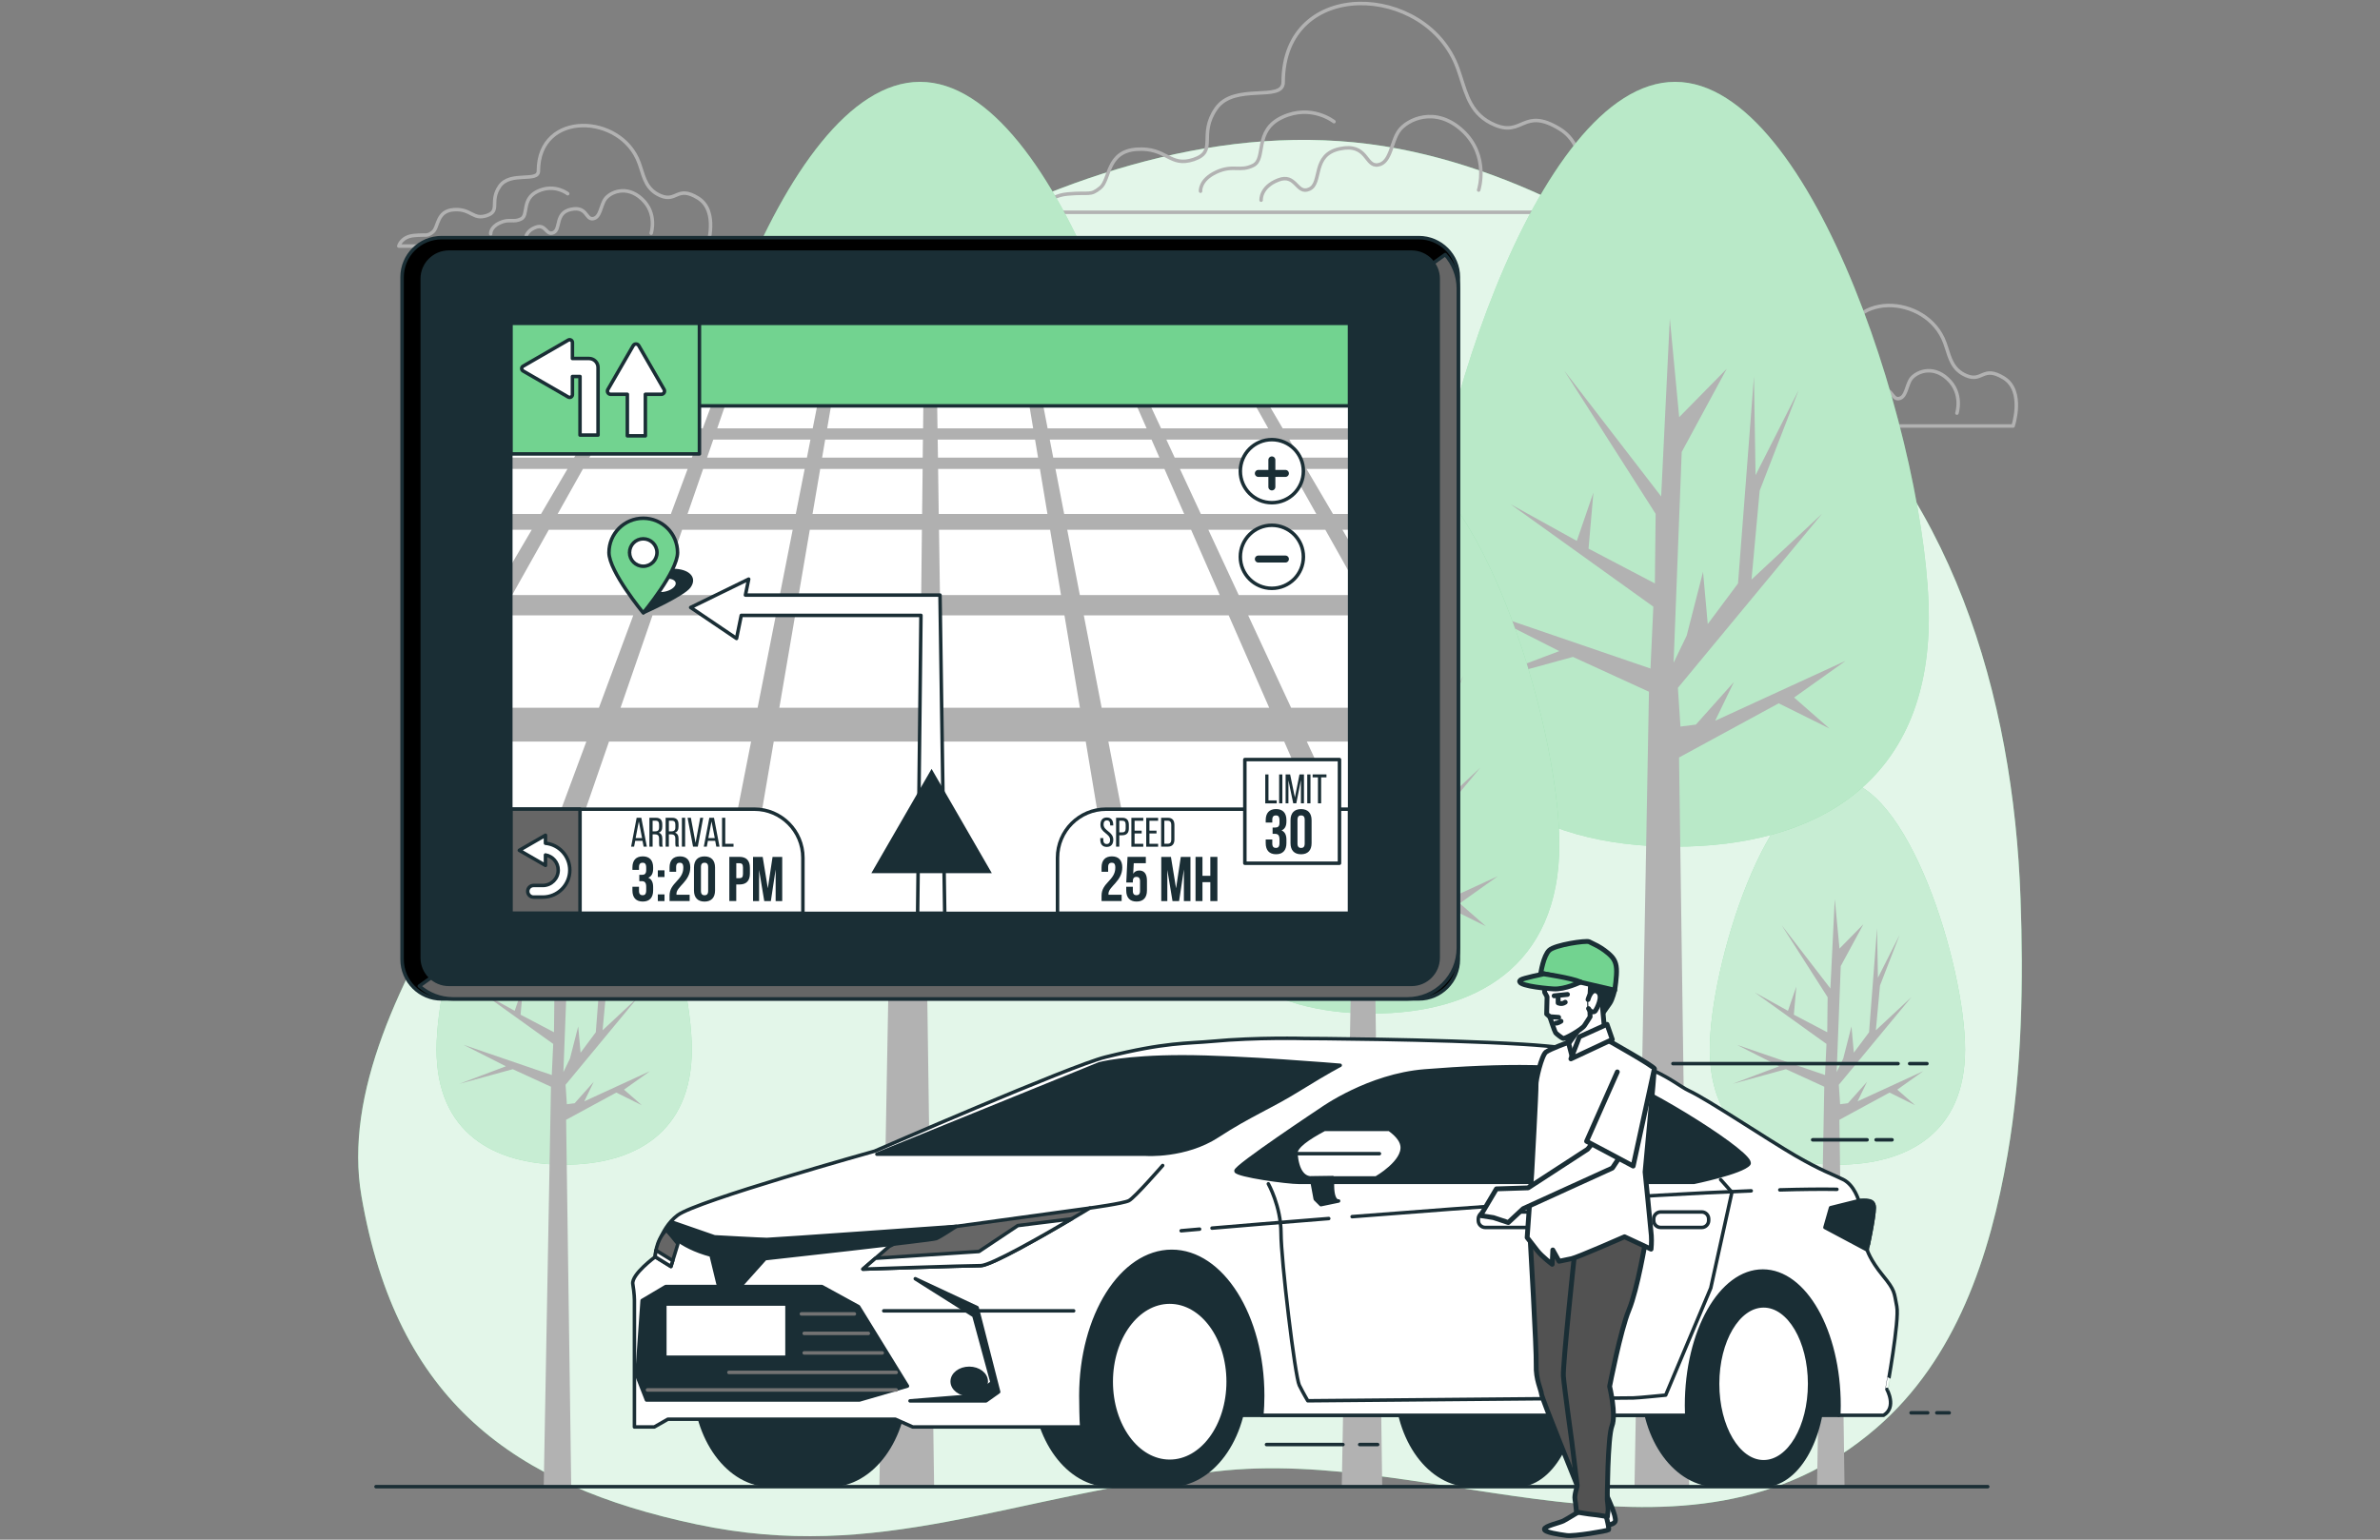 <?xml version="1.0" encoding="utf-8"?>
<!-- Generator: Adobe Illustrator 21.1.0, SVG Export Plug-In . SVG Version: 6.00 Build 0)  -->
<svg version="1.1" id="Layer_7" xmlns="http://www.w3.org/2000/svg" xmlns:xlink="http://www.w3.org/1999/xlink" x="0px" y="0px"
	 viewBox="0 0 680 440" style="enable-background:new 0 0 680 440;" xml:space="preserve">
<rect x="0" y="0" width="680" height="440" fill="#808080" stroke="none"/>
<style type="text/css">
	.st0{fill:#72D390;}
	.st1{opacity:0.8;fill:#FFFFFF;}
	.st2{fill:none;stroke:#B2B2B2;stroke-width:0.999;stroke-linecap:round;stroke-linejoin:round;stroke-miterlimit:10;}
	.st3{opacity:0.6;fill:#FFFFFF;}
	.st4{fill:#B2B2B2;}
	.st5{opacity:0.5;fill:#FFFFFF;}
	.st6{fill:#1A2E35;stroke:#1A2E35;stroke-width:0.999;stroke-linecap:round;stroke-linejoin:round;stroke-miterlimit:10;}
	.st7{fill:#FFFFFF;stroke:#1A2E35;stroke-width:0.999;stroke-linecap:round;stroke-linejoin:round;stroke-miterlimit:10;}
	.st8{fill:none;stroke:#1A2E35;stroke-width:0.999;stroke-linecap:round;stroke-linejoin:round;stroke-miterlimit:10;}
	.st9{fill:#666666;stroke:#1A2E35;stroke-width:0.999;stroke-linecap:round;stroke-linejoin:round;stroke-miterlimit:10;}
	.st10{fill:#FFFFFF;}
	.st11{fill:none;stroke:#737373;stroke-width:0.999;stroke-linecap:round;stroke-linejoin:round;stroke-miterlimit:10;}
	.st12{stroke:#1A2E35;stroke-width:0.999;stroke-linecap:round;stroke-linejoin:round;stroke-miterlimit:10;}
	.st13{fill:#1A2E35;stroke:#1A2E35;stroke-width:0.999;stroke-miterlimit:10;}
	.st14{fill:#B0B0B0;}
	.st15{fill:#72D390;stroke:#1A2E35;stroke-width:0.999;stroke-linecap:round;stroke-linejoin:round;stroke-miterlimit:10;}
	.st16{fill:#1A2E35;}
	.st17{fill:none;stroke:#1A2E35;stroke-width:1.998;stroke-linecap:round;stroke-linejoin:round;stroke-miterlimit:10;}
	.st18{fill:#FFFFFF;stroke:#1A2E35;stroke-width:1.383;stroke-linecap:round;stroke-linejoin:round;stroke-miterlimit:10;}
	.st19{fill:#525252;stroke:#1A2E35;stroke-width:1.383;stroke-linecap:round;stroke-linejoin:round;stroke-miterlimit:10;}
	.st20{fill:#1A2E35;stroke:#1A2E35;stroke-width:1.383;stroke-linecap:round;stroke-linejoin:round;stroke-miterlimit:10;}
	.st21{fill:none;stroke:#1A2E35;stroke-width:1.383;stroke-linecap:round;stroke-linejoin:round;stroke-miterlimit:10;}
	.st22{fill:#72D390;stroke:#1A2E35;stroke-width:1.383;stroke-linecap:round;stroke-linejoin:round;stroke-miterlimit:10;}
</style>
<g>
	<g>
		<path class="st0" d="M573.58,330c4.23-24.49,4.54-50.05,3.72-73.15c-2.06-57.82-19.56-118.33-66.4-155.77
			c-0.09-0.07-0.18-0.14-0.26-0.21c-32.22-25.64-69.31-50.35-110.95-58.34c-45.55-8.74-91.83,6.09-131.81,27.41
			c-35.42,18.89-63.7,49.1-78.89,86.39c-22.18,54.45-95.79,127.05-85.71,185.53c10.08,58.48,43.36,82.68,95.79,93.77
			c52.43,11.09,88.73-8.07,148.22-15.12c62.62-7.43,134.52,34.5,188.82-12.42C558.98,388.33,568.59,358.9,573.58,330z"/>
		<path class="st1" d="M573.58,330c4.23-24.49,4.54-50.05,3.72-73.15c-2.06-57.82-19.56-118.33-66.4-155.77
			c-0.09-0.07-0.18-0.14-0.26-0.21c-32.22-25.64-69.31-50.35-110.95-58.34c-45.55-8.74-91.83,6.09-131.81,27.41
			c-35.42,18.89-63.7,49.1-78.89,86.39c-22.18,54.45-95.79,127.05-85.71,185.53c10.08,58.48,43.36,82.68,95.79,93.77
			c52.43,11.09,88.73-8.07,148.22-15.12c62.62-7.43,134.52,34.5,188.82-12.42C558.98,388.33,568.59,358.9,573.58,330z"/>
	</g>
	<g>
		<path class="st2" d="M417.19,21.55c-0.21-0.66-0.44-1.32-0.68-1.99c-8.83-24.55-49.89-26.24-49.89,3.93c0,5.81-13.94,0-19.17,7.55
			c-5.23,7.55,0.58,12.2-6.39,14.53c-6.97,2.32-7.55-3.49-16.27-2.91c-8.72,0.58-7.55,8.72-10.46,11.04
			c-2.91,2.32-2.91,1.16-9.3,1.74c-6.39,0.58-7.55,5.23-7.55,5.23h152.81c0,0,5.81-17.43-4.65-23.82
			c-10.46-6.39-10.46,2.32-18.59-1.16C420.33,32.81,419.07,27.35,417.19,21.55z"/>
		<path class="st2" d="M422.47,54.32c0,0,3.17-9.78-4.6-16.98c-7.77-7.19-15.83-3.17-18.13,0c-2.3,3.17-2.3,9.21-6.04,9.78
			c-3.74,0.58-2.88-6.33-10.94-4.6c-8.06,1.73-4.89,9.78-8.63,11.51c-3.74,1.73-3.74-4.6-8.92-2.59c-5.18,2.01-4.89,5.76-4.89,5.76"
			/>
		<path class="st2" d="M381.14,34.77c0,0-6.41-5.13-14.74-1.28c-8.33,3.84-4.49,11.85-8.33,13.78c-3.84,1.92-5.77-0.32-10.57,1.92
			c-4.81,2.24-4.49,5.45-4.49,5.45"/>
	</g>
	<g>
		<path class="st2" d="M183,47.74c-0.12-0.38-0.25-0.76-0.39-1.15c-5.09-14.16-28.78-15.14-28.78,2.27c0,3.35-8.04,0-11.06,4.36
			c-3.02,4.36,0.34,7.04-3.69,8.38c-4.02,1.34-4.36-2.01-9.39-1.68c-5.03,0.34-4.36,5.03-6.03,6.37c-1.68,1.34-1.68,0.67-5.36,1.01
			c-3.69,0.34-4.36,3.02-4.36,3.02h88.16c0,0,3.35-10.06-2.68-13.74c-6.03-3.69-6.03,1.34-10.73-0.67
			C184.81,54.23,184.08,51.08,183,47.74z"/>
		<path class="st2" d="M186.05,66.64c0,0,1.83-5.64-2.66-9.79c-4.48-4.15-9.13-1.83-10.46,0c-1.33,1.83-1.33,5.31-3.49,5.64
			c-2.16,0.33-1.66-3.65-6.31-2.66c-4.65,1-2.82,5.64-4.98,6.64c-2.16,1-2.16-2.66-5.15-1.49c-2.99,1.16-2.82,3.32-2.82,3.32"/>
		<path class="st2" d="M162.2,55.36c0,0-3.7-2.96-8.5-0.74c-4.81,2.22-2.59,6.84-4.81,7.95c-2.22,1.11-3.33-0.18-6.1,1.11
			c-2.77,1.29-2.59,3.14-2.59,3.14"/>
	</g>
	<g>
		<path class="st2" d="M556.07,99.16c-0.12-0.38-0.25-0.76-0.39-1.15c-5.09-14.16-28.78-15.14-28.78,2.27c0,3.35-8.04,0-11.06,4.36
			c-3.02,4.36,0.34,7.04-3.69,8.38c-4.02,1.34-4.36-2.01-9.39-1.68s-4.36,5.03-6.03,6.37c-1.68,1.34-1.68,0.67-5.36,1.01
			c-3.69,0.34-4.36,3.02-4.36,3.02h88.16c0,0,3.35-10.06-2.68-13.74c-6.03-3.69-6.03,1.34-10.73-0.67
			C557.88,105.65,557.16,102.5,556.07,99.16z"/>
		<path class="st2" d="M559.12,118.06c0,0,1.83-5.64-2.66-9.79c-4.48-4.15-9.13-1.83-10.46,0c-1.33,1.83-1.33,5.31-3.49,5.64
			c-2.16,0.33-1.66-3.65-6.31-2.66c-4.65,1-2.82,5.64-4.98,6.64c-2.16,1-2.16-2.66-5.15-1.49c-2.99,1.16-2.82,3.32-2.82,3.32"/>
		<path class="st2" d="M535.28,106.78c0,0-3.7-2.96-8.5-0.74c-4.81,2.22-2.59,6.84-4.81,7.95c-2.22,1.11-3.33-0.18-6.1,1.11
			c-2.77,1.29-2.59,3.14-2.59,3.14"/>
	</g>
	<g>
		<g>
			<path class="st0" d="M197.66,299.92c0,23.76-16.33,32.92-36.47,32.92c-20.14,0-36.47-9.16-36.47-32.92
				c0-23.76,16.33-77.05,36.47-77.05C181.33,222.87,197.66,276.16,197.66,299.92z"/>
			<path class="st3" d="M197.66,299.92c0,23.76-16.33,32.92-36.47,32.92c-20.14,0-36.47-9.16-36.47-32.92
				c0-23.76,16.33-77.05,36.47-77.05C181.33,222.87,197.66,276.16,197.66,299.92z"/>
		</g>
		<polygon class="st4" points="146.5,305.55 157.42,310.56 155.35,424.85 163.21,424.85 161.75,320.01 176.08,312.23 183.37,315.84 
			178.29,311.39 185.71,306.11 166.95,314.73 169.63,309.17 164.18,315.28 161.96,315.56 161.59,310 182.3,284.98 172.17,294.43 
			173.35,281.64 178.95,267.19 172.75,279.42 172.52,265.24 170.23,294.99 165.88,300.83 165.2,293.32 162.85,302.5 160.97,306.39 
			162.13,276.08 168.61,264.13 161.77,271.08 160.43,256.9 159.18,282.48 145.26,264.41 158.39,284.98 158.28,294.99 148.74,289.98 
			149.44,281.92 147.06,288.87 137.52,283.59 158.06,298.33 157.65,307.22 132.48,298.6 144.54,304.72 131.28,309.72 		"/>
	</g>
	<g>
		<g>
			<path class="st0" d="M561.45,299.92c0,23.76-16.33,32.92-36.47,32.92c-20.14,0-36.47-9.16-36.47-32.92
				c0-23.76,16.33-77.05,36.47-77.05C545.12,222.87,561.45,276.16,561.45,299.92z"/>
			<path class="st3" d="M561.45,299.92c0,23.76-16.33,32.92-36.47,32.92c-20.14,0-36.47-9.16-36.47-32.92
				c0-23.76,16.33-77.05,36.47-77.05C545.12,222.87,561.45,276.16,561.45,299.92z"/>
		</g>
		<polygon class="st4" points="510.29,305.55 521.22,310.56 519.14,424.85 527.01,424.85 525.54,320.01 539.87,312.23 
			547.16,315.84 542.08,311.39 549.5,306.11 530.74,314.73 533.43,309.17 527.97,315.28 525.75,315.56 525.38,310 546.09,284.98 
			535.96,294.43 537.14,281.64 542.74,267.19 536.55,279.42 536.31,265.24 534.02,294.99 529.67,300.83 528.99,293.32 526.64,302.5 
			524.76,306.39 525.93,276.08 532.4,264.13 525.57,271.08 524.22,256.9 522.97,282.48 509.05,264.41 522.18,284.98 522.07,294.99 
			512.53,289.98 513.24,281.92 510.85,288.87 501.31,283.59 521.85,298.33 521.44,307.22 496.28,298.6 508.33,304.72 495.07,309.72 
					"/>
	</g>
	<g>
		<g>
			<path class="st0" d="M551.09,176.54c0,47.22-32.45,65.42-72.49,65.42s-72.49-18.2-72.49-65.42c0-47.22,32.45-153.15,72.49-153.15
				S551.09,129.32,551.09,176.54z"/>
			<path class="st5" d="M551.09,176.54c0,47.22-32.45,65.42-72.49,65.42s-72.49-18.2-72.49-65.42c0-47.22,32.45-153.15,72.49-153.15
				S551.09,129.32,551.09,176.54z"/>
		</g>
		<polygon class="st4" points="449.41,187.73 471.13,197.68 467,424.85 482.63,424.85 479.73,216.47 508.2,200.99 522.69,208.18 
			512.6,199.34 527.34,188.84 490.05,205.97 495.39,194.92 484.54,207.07 480.13,207.63 479.4,196.57 520.57,146.84 500.43,165.63 
			502.77,140.21 513.9,111.48 501.59,135.79 501.13,107.61 496.58,166.73 487.93,178.34 486.58,163.42 481.91,181.65 478.17,189.39 
			480.49,129.16 493.35,105.4 479.77,119.21 477.09,91.03 474.62,141.87 446.95,105.95 473.04,146.84 472.82,166.73 453.87,156.79 
			455.26,140.76 450.52,154.58 431.56,144.08 472.38,173.37 471.57,191.05 421.55,173.92 445.51,186.07 419.16,196.02 		"/>
	</g>
	<g>
		<g>
			<path class="st0" d="M445.53,241.3c0,34.9-23.99,48.36-53.58,48.36c-29.59,0-53.58-13.46-53.58-48.36s23.99-113.21,53.58-113.21
				C421.54,128.09,445.53,206.39,445.53,241.3z"/>
			<path class="st5" d="M445.53,241.3c0,34.9-23.99,48.36-53.58,48.36c-29.59,0-53.58-13.46-53.58-48.36s23.99-113.21,53.58-113.21
				C421.54,128.09,445.53,206.39,445.53,241.3z"/>
		</g>
		<polygon class="st4" points="370.36,249.57 386.42,256.92 383.36,424.85 394.92,424.85 392.77,270.81 413.82,259.38 
			424.53,264.69 417.07,258.15 427.97,250.39 400.4,263.05 404.35,254.88 396.33,263.87 393.07,264.28 392.53,256.11 422.96,219.35 
			408.08,233.23 409.81,214.44 418.03,193.2 408.94,211.18 408.59,190.35 405.23,234.05 398.84,242.63 397.84,231.6 394.39,245.08 
			391.62,250.8 393.34,206.28 402.85,188.71 392.8,198.92 390.83,178.09 389,215.67 368.54,189.12 387.83,219.35 387.67,234.05 
			373.66,226.7 374.69,214.85 371.18,225.06 357.17,217.3 387.34,238.95 386.74,252.02 349.77,239.36 367.48,248.35 348,255.7 		"/>
	</g>
	<g>
		<g>
			<path class="st0" d="M335.35,176.54c0,47.22-32.45,65.42-72.49,65.42s-72.49-18.2-72.49-65.42c0-47.22,32.45-153.15,72.49-153.15
				S335.35,129.32,335.35,176.54z"/>
			<path class="st5" d="M335.35,176.54c0,47.22-32.45,65.42-72.49,65.42s-72.49-18.2-72.49-65.42c0-47.22,32.45-153.15,72.49-153.15
				S335.35,129.32,335.35,176.54z"/>
		</g>
		<polygon class="st4" points="233.66,187.73 255.38,197.68 251.25,424.85 266.89,424.85 263.98,216.47 292.46,200.99 
			306.94,208.18 296.85,199.34 311.6,188.84 274.3,205.97 279.65,194.92 268.8,207.07 264.39,207.63 263.65,196.57 304.82,146.84 
			284.69,165.63 287.03,140.21 298.15,111.48 285.85,135.79 285.38,107.61 280.84,166.73 272.19,178.34 270.84,163.42 
			266.17,181.65 262.43,189.39 264.74,129.16 277.61,105.4 264.02,119.21 261.35,91.03 258.87,141.87 231.2,105.95 257.3,146.84 
			257.08,166.73 238.12,156.79 239.52,140.76 234.77,154.58 215.81,144.08 256.63,173.37 255.82,191.05 205.81,173.92 
			229.77,186.07 203.41,196.02 		"/>
	</g>
	<g>
		<g>
			<path class="st6" d="M360.53,404.47h-60.79c0,0,1.73-29.04,12.55-41.59c10.82-12.55,27.26-13.85,40.68-6.49
				c13.42,7.36,14.28,40.25,14.28,40.25h103.86c0,0,9.52-37.22,31.16-39.81c21.64-2.6,26.83,35.05,26.83,35.05l-3.73,12.59H360.53z"
				/>
			<g>
				<path class="st6" d="M507.63,395.41c0-6.82-1.73-13.08-4.62-18.03v-11h-12.35c-11.78,0-21.33,13-21.33,29.04
					s9.55,29.04,21.33,29.04h12.35v-11C505.9,408.49,507.63,402.23,507.63,395.41z"/>
				<g>
					<ellipse class="st6" cx="503.89" cy="395.46" rx="17.11" ry="28.99"/>
					<ellipse class="st7" cx="503.89" cy="395.46" rx="13.15" ry="22.28"/>
				</g>
			</g>
			<g>
				<path class="st6" d="M338.91,394.86c0-6.95-1.76-13.33-4.71-18.38v-11.21h-17.03c-12.01,0-21.74,13.25-21.74,29.59
					c0,16.34,9.73,29.59,21.74,29.59h17.03v-11.21C337.15,408.19,338.91,401.81,338.91,394.86z"/>
				<g>
					<ellipse class="st6" cx="334.2" cy="394.86" rx="21.74" ry="29.59"/>
					<ellipse class="st7" cx="334.2" cy="394.86" rx="16.71" ry="22.75"/>
				</g>
			</g>
			<path class="st6" d="M433.54,366.48c-0.3,0-0.59,0.01-0.88,0.04v-0.14H420.3c-11.78,0-21.33,13-21.33,29.04
				c0,16.04,9.55,29.04,21.33,29.04h12.35v-0.04c0.29,0.03,0.59,0.04,0.88,0.04c9.45,0,17.11-12.98,17.11-28.99
				C450.65,379.45,442.99,366.48,433.54,366.48z"/>
			<path class="st6" d="M237.19,365.27h-17.03c-12.01,0-21.74,13.25-21.74,29.59c0,16.34,9.73,29.59,21.74,29.59h17.03
				c12.01,0,21.74-13.25,21.74-29.59C258.93,378.52,249.2,365.27,237.19,365.27z"/>
			<path class="st7" d="M541.94,373.32c-0.81-4.03-0.4-4.43-4.03-8.86c-3.62-4.43-4.43-7.25-4.43-7.25s2.01-9.26,2.01-12.08
				c0-2.82-4.43-2.01-4.43-2.01s-1.21-4.43-4.43-6.04c-3.22-1.61-6.04-2.42-13.69-6.84c-7.65-4.43-25.1-16.09-30.34-18.51
				c-5.23-2.42-12.05-11.17-47.36-13.3c-25.21-1.52-62.4-1.65-62.4-1.65s-13.69-0.4-26.57,0.81c-6.97,0.65-13.2,0.19-30.47,4.51
				c-10,2.5-65.9,26.87-65.9,26.87s-50.79,14.18-56.28,18.3c-5.49,4.12-6.41,11.9-6.41,11.9s-6.86,5.03-6.41,7.78
				c0.46,2.75,0.46,4.58,0.46,4.58v36.27h5.67l3.89-2.22h64.98l5,2.22h46.28h1.98c-0.16-1.83-0.24-7.02-0.24-8.92
				c0-22.79,11.63-41.27,25.97-41.27s25.97,18.48,25.97,41.27c0,1.9-0.09,3.76-0.24,5.58h121.41c-0.04-0.91-0.06-1.84-0.06-2.77
				c0-21.23,9.75-38.45,21.78-38.45c12.03,0,21.78,17.21,21.78,38.45c0,0.93-0.03,1.85-0.06,2.77h12.78c3.86-2.27,0.97-7.4,0.97-7.4
				S542.74,377.35,541.94,373.32z"/>
			<path class="st6" d="M377.68,316.92c0,0-24.96,16.55-24.56,17.75c0.4,1.21,14.49,3.22,18.12,3.22c3.62,0,112.72,0,112.72,0
				s13.69-2.82,15.7-5.23c2.01-2.42-28.18-21.34-39.05-24.96c-10.87-3.62-32.06-3.37-53.54-1.65
				C391.02,307.33,377.68,316.92,377.68,316.92z"/>
			<g>
				<path class="st8" d="M436.08,350.78h-11.72c-1.1,0-1.99-0.89-1.99-1.99v-0.45c0-1.1,0.89-1.99,1.99-1.99h11.72
					c1.1,0,1.99,0.89,1.99,1.99v0.45C438.07,349.88,437.18,350.78,436.08,350.78z"/>
				<path class="st8" d="M486.2,350.78h-11.72c-1.1,0-1.99-0.89-1.99-1.99v-0.45c0-1.1,0.89-1.99,1.99-1.99h11.72
					c1.1,0,1.99,0.89,1.99,1.99v0.45C488.19,349.88,487.3,350.78,486.2,350.78z"/>
			</g>
			<g>
				<polyline class="st8" points="436.86,339.1 441.69,346.35 441.29,389.83 443.71,394.66 441.29,400.29 444.51,403.92 				"/>
				<path class="st8" d="M491.61,337.09l3.22,3.62l-6.04,27.38l-12.88,30.6c0,0-8.05,0.81-9.26,0.81s-93,0.81-93,0.81
					s-1.21-2.01-2.42-4.43c-1.21-2.42-5.23-35.83-5.23-43.48s-3.62-14.09-3.62-14.09"/>
			</g>
			<path class="st6" d="M250.54,329.84h76.81c0,0,11.27,0.81,20.53-5.23c9.26-6.04,14.9-8.09,23.35-13.33
				c8.45-5.23,11.68-6.84,11.68-6.84s-28.58-2.42-45.09-2.42s-23.75,2.01-23.75,2.01L250.54,329.84z"/>
			<g>
				<g>
					<path class="st8" d="M311.38,345.23c0,0,9.54-1.3,11.15-2.1c1.61-0.81,9.66-10.06,9.66-10.06"/>
					<path class="st9" d="M273.23,350.47l38.15-5.24c0,0-27.18,16.46-31.17,16.46s-33.66,1-33.66,1l7.48-6.48l8.73-4.49
						L273.23,350.47z"/>
					<path class="st7" d="M306.19,348.32l-15.38,1.92l-11.11,7.41l-29.57,1.93l-3.59,3.11c0,0,29.67-1,33.66-1
						C283.1,361.69,298.1,353.09,306.19,348.32z"/>
				</g>
				<path class="st9" d="M193.69,355.45l-1.99,6.48l-4.47-2.76c0,0-0.08-4.53,3.22-7.71L193.69,355.45z"/>
				<path class="st7" d="M192.21,360.26l-4.79-2.95c-0.21,1.1-0.2,1.86-0.2,1.86l4.47,2.76L192.21,360.26z"/>
				<path class="st6" d="M190.45,351.46c0,0,3.24,4.74,12.72,7.23l1.99,8.23h6.98l6.48-7.23c0,0,47.62-5.24,48.87-5.73
					c1.25-0.5,5.73-3.49,5.73-3.49s-52.61,3.74-54.11,3.74s-14.96-0.75-14.96-0.75l-12.22-4.24L190.45,351.46z"/>
			</g>
			<ellipse class="st6" cx="276.92" cy="394.78" rx="4.86" ry="3.74"/>
			<path class="st6" d="M535.5,345.14c0-2.82-2.61-1.88-4.43-2.01l-8.05,2.01l-1.61,5.64l12.08,6.44
				C533.48,357.22,535.5,347.96,535.5,345.14z"/>
			<g>
				<path class="st8" d="M508.52,340.04c6.31-0.18,11.83-0.24,16.31-0.16"/>
				<path class="st8" d="M386.32,347.69c35.19-2.77,81.93-6.16,114.03-7.38"/>
				<path class="st8" d="M346.29,350.97c7.49-0.64,19.25-1.62,33.35-2.74"/>
				<path class="st8" d="M337.47,351.72c0,0,1.88-0.16,5.27-0.46"/>
			</g>
			<g>
				<polygon class="st6" points="190.2,367.67 234.83,367.67 245.3,373.41 259.27,396.1 245.55,400.09 184.71,400.09 181.97,393.11 
					183.47,371.66 				"/>
				<rect x="190.45" y="373.16" class="st10" width="33.91" height="14.21"/>
				<line class="st11" x1="244.11" y1="375.48" x2="228.97" y2="375.48"/>
				<line class="st11" x1="248.09" y1="381.05" x2="229.77" y2="381.05"/>
				<line class="st11" x1="252.07" y1="386.63" x2="229.77" y2="386.63"/>
				<line class="st11" x1="256.06" y1="392.2" x2="208.26" y2="392.2"/>
				<line class="st11" x1="256.06" y1="397.21" x2="184.99" y2="397.21"/>
			</g>
			<g>
				<path class="st7" d="M396.95,322.75h-18.56c-4.63,2.46-8.32,4.97-8.15,6.94c0.45,5,2.22,6.94,4.44,6.94c2.22,0,18.51,0,18.51,0
					s8.15-4.63,7.41-9.26C400.32,325.63,398.77,324.05,396.95,322.75z"/>
				<line class="st7" x1="370.24" y1="329.69" x2="394.12" y2="329.69"/>
				<path class="st6" d="M374.68,336.64l1.11,6.02l1.61,1.6l5.05-1.05c0,0-2.22,0.56-1.67-6.66L374.68,336.64z"/>
			</g>
			<line class="st7" x1="252.5" y1="374.61" x2="306.76" y2="374.61"/>
			<polygon class="st6" points="260.01,400.34 281.71,400.34 285.33,397.77 279.17,373.69 261.51,365.43 278.25,375.99 
				283.45,395.1 278.59,398.84 			"/>
		</g>
		<line class="st8" x1="545.62" y1="303.96" x2="550.55" y2="303.96"/>
		<line class="st8" x1="477.98" y1="303.96" x2="542.3" y2="303.96"/>
		<line class="st8" x1="536.03" y1="325.73" x2="540.58" y2="325.73"/>
		<line class="st8" x1="517.9" y1="325.73" x2="533.45" y2="325.73"/>
		<line class="st8" x1="550.78" y1="403.75" x2="546.02" y2="403.75"/>
		<line class="st8" x1="556.91" y1="403.75" x2="553.37" y2="403.75"/>
		<line class="st8" x1="388.49" y1="412.82" x2="393.61" y2="412.82"/>
		<line class="st8" x1="361.86" y1="412.82" x2="383.7" y2="412.82"/>
	</g>
	<g>
		<path class="st12" d="M405.38,285.46h-279.2c-6.24,0-11.3-5.06-11.3-11.3V79.21c0-6.24,5.06-11.3,11.3-11.3h279.2
			c6.24,0,11.3,5.06,11.3,11.3v194.95C416.68,280.4,411.62,285.46,405.38,285.46z"/>
		<path class="st9" d="M129.44,285.46H402.1c8.05,0,14.57-6.52,14.57-14.57V82.48c0-3.75-1.43-7.15-3.75-9.73L119.8,281.79
			C122.37,284.07,125.74,285.46,129.44,285.46z"/>
		<path class="st13" d="M403.3,281.31H128.25c-4.2,0-7.61-3.41-7.61-7.61V79.67c0-4.2,3.41-7.61,7.61-7.61H403.3
			c4.2,0,7.61,3.41,7.61,7.61v194.02C410.91,277.9,407.5,281.31,403.3,281.31z"/>
		<g>
			<rect x="145.94" y="92.35" class="st10" width="239.67" height="168.67"/>
			<path class="st14" d="M385.61,151.39v-4.51h-4.76L373.29,134h12.32v-3.22H371.4l-3.03-5.15h17.24v-3.22h-19.13l-6.05-10.3h-3.86
				l5.78,10.3h-30.62l-4.79-10.3h-3.86l4.52,10.3h-28.28l-1.99-10.3h-3.86l1.72,10.3h-27.33l-0.15-10.3h-3.86l-0.11,10.3h-27.4
				l1.76-10.3h-3.86l-2.03,10.3h-27.29l3.56-10.3h-3.86l-3.83,10.3h-27.71l5.78-10.3h-3.86l-6.05,10.3h-22.99v3.22h21.1l-3.03,5.15
				h-18.08V134h16.19l-7.56,12.88h-8.62v4.51h5.97l-5.97,10.17v14.3h34.97l-9.81,26.4h-25.15v9.66h21.56l-18.25,49.1h7.74
				l16.98-49.1h40.6l-9.67,49.1h7.74l8.4-49.1h41.71l-0.55,49.1h7.74l-0.73-49.1h40.97l8.21,49.1h7.74l-9.49-49.1h50.24l18.75,42.74
				v-16.3l-12.29-26.44h12.29v-9.66h-16.77l-12.27-26.4h29.04v-5.8h-31.74l-8.68-18.67h33.42l7,12.46v-8.87l-2.11-3.59H385.61z
				 M203.79,125.63h27.77l-1.01,5.15h-28.53L203.79,125.63z M200.9,134h29.01l-2.54,12.88h-30.93L200.9,134z M226.48,151.39
				l-3.68,18.67h-34.37l6.46-18.67H226.48z M171.26,125.63h28.32l-1.91,5.15h-29.3L171.26,125.63z M166.56,134h29.91l-4.79,12.88
				h-32.35L166.56,134z M146.32,170.06l10.48-18.67H190l-6.94,18.67H146.32z M216.46,202.26H177.3l9.13-26.4h35.24L216.46,202.26z
				 M262.84,202.26h-40.17l4.51-26.4h35.95L262.84,202.26z M263.2,170.06h-35.02l3.19-18.67h32.03L263.2,170.06z M263.46,146.88
				h-31.31l2.2-12.88h29.26L263.46,146.88z M263.63,130.78h-28.74l0.88-5.15h27.92L263.63,130.78z M364.16,125.63l2.89,5.15h-31.42
				l-2.39-5.15H364.16z M332.69,134l5.65,12.88h-34.29L301.56,134H332.69z M329.01,125.63l2.26,5.15h-30.34l-1-5.15H329.01z
				 M267.91,125.63h27.82l0.86,5.15h-28.6L267.91,125.63z M268.03,134h29.09l2.15,12.88h-31.06L268.03,134z M268.29,151.39h31.74
				l3.12,18.67h-34.59L268.29,151.39z M269.05,202.26l-0.39-26.4h35.47l4.42,26.4H269.05z M362.63,202.26h-47.87l-5.1-26.4h41.4
				L362.63,202.26z M348.5,170.06h-39.97l-3.61-18.67h35.39L348.5,170.06z M343.1,146.88L337.12,134h31.74l7.23,12.88H343.1z"/>
			<path class="st7" d="M229.4,261.02h-83.46v-29.78h69.57c7.67,0,13.89,6.22,13.89,13.89V261.02z"/>
			<g>
				<rect x="145.94" y="231.23" class="st9" width="19.78" height="29.78"/>
				<path class="st7" d="M155.85,240.98v-2.29l-7.47,4.31l7.47,4.31v-2.98c2.06,0.36,3.64,2.15,3.64,4.32c0,2.42-1.97,4.4-4.4,4.4
					h-2.65c-0.91,0-1.66,0.74-1.66,1.66s0.74,1.66,1.66,1.66h2.65c4.25,0,7.71-3.46,7.71-7.71
					C162.8,244.66,159.74,241.36,155.85,240.98z"/>
			</g>
			<path class="st7" d="M302.15,261.02h83.46v-29.78h-69.57c-7.67,0-13.89,6.22-13.89,13.89V261.02z"/>
			<rect x="145.94" y="92.35" class="st15" width="239.67" height="23.64"/>
			<rect x="145.94" y="92.35" class="st15" width="53.9" height="37.36"/>
			<g>
				<g>
					<path class="st16" d="M181.49,240.29l-0.32,1.66h-0.85l1.58-8.25h1.33l1.58,8.25h-0.92l-0.32-1.66H181.49z M181.61,239.5h1.84
						l-0.93-4.76L181.61,239.5z"/>
					<path class="st16" d="M187.38,233.7c1.3,0,1.84,0.66,1.84,1.89v0.67c0,0.91-0.32,1.47-1.03,1.7c0.75,0.22,1.04,0.84,1.04,1.72
						v1.29c0,0.37,0.01,0.71,0.16,0.99h-0.93c-0.11-0.24-0.15-0.45-0.15-1v-1.3c0-0.93-0.44-1.23-1.2-1.23h-0.65v3.53h-0.92v-8.25
						H187.38z M187.14,237.59c0.73,0,1.17-0.24,1.17-1.13v-0.79c0-0.74-0.27-1.13-0.95-1.13h-0.9v3.05H187.14z"/>
					<path class="st16" d="M192.02,233.7c1.3,0,1.84,0.66,1.84,1.89v0.67c0,0.91-0.32,1.47-1.03,1.7c0.75,0.22,1.04,0.84,1.04,1.72
						v1.29c0,0.37,0.01,0.71,0.16,0.99h-0.93c-0.11-0.24-0.15-0.45-0.15-1v-1.3c0-0.93-0.44-1.23-1.2-1.23h-0.65v3.53h-0.92v-8.25
						H192.02z M191.79,237.59c0.73,0,1.17-0.24,1.17-1.13v-0.79c0-0.74-0.27-1.13-0.95-1.13h-0.9v3.05H191.79z"/>
					<path class="st16" d="M195.75,233.7v8.25h-0.92v-8.25H195.75z"/>
					<path class="st16" d="M197.39,233.7l1.34,7.18l1.33-7.18h0.85l-1.54,8.25h-1.36l-1.56-8.25H197.39z"/>
					<path class="st16" d="M202.26,240.29l-0.32,1.66h-0.85l1.58-8.25H204l1.58,8.25h-0.92l-0.32-1.66H202.26z M202.38,239.5h1.84
						l-0.93-4.76L202.38,239.5z"/>
					<path class="st16" d="M206.3,241.96v-8.25h0.92v7.42h2.36v0.84H206.3z"/>
				</g>
				<g>
					<path class="st16" d="M184.63,247.98c0-1.14-0.4-1.44-1.03-1.44c-0.63,0-1.03,0.34-1.03,1.24v0.81h-1.88v-0.69
						c0-2.02,1.01-3.17,2.96-3.17c1.95,0,2.96,1.15,2.96,3.17v0.33c0,1.35-0.43,2.2-1.39,2.6c0.99,0.43,1.39,1.37,1.39,2.65v0.99
						c0,2.02-1.01,3.17-2.96,3.17c-1.95,0-2.96-1.15-2.96-3.17v-1.05h1.88v1.17c0,0.9,0.4,1.25,1.03,1.25
						c0.63,0,1.03-0.31,1.03-1.43v-0.99c0-1.17-0.4-1.61-1.3-1.61h-0.67v-1.8h0.78c0.74,0,1.19-0.33,1.19-1.33V247.98z"/>
					<path class="st16" d="M189.86,248.72v1.91h-1.91v-1.91H189.86z M189.86,255.6v1.91h-1.91v-1.91H189.86z"/>
					<path class="st16" d="M194.21,246.54c-0.63,0-1.03,0.34-1.03,1.24v1.35h-1.88v-1.23c0-2.02,1.01-3.17,2.96-3.17
						c1.95,0,2.96,1.15,2.96,3.17c0,3.97-3.95,5.45-3.95,7.52c0,0.09,0,0.18,0.02,0.27h3.75v1.8h-5.74v-1.55
						c0-3.72,3.93-4.33,3.93-7.97C195.24,246.85,194.84,246.54,194.21,246.54z"/>
					<path class="st16" d="M198.28,247.91c0-2.02,1.06-3.17,3.01-3.17c1.95,0,3.01,1.15,3.01,3.17v6.57c0,2.02-1.06,3.17-3.01,3.17
						c-1.95,0-3.01-1.15-3.01-3.17V247.91z M200.27,254.6c0,0.9,0.4,1.25,1.03,1.25c0.63,0,1.03-0.34,1.03-1.25v-6.82
						c0-0.9-0.4-1.24-1.03-1.24c-0.63,0-1.03,0.34-1.03,1.24V254.6z"/>
					<path class="st16" d="M214.26,248v1.64c0,2.02-0.97,3.12-2.96,3.12h-0.94v4.74h-1.98v-12.63h2.92
						C213.29,244.88,214.26,245.98,214.26,248z M210.37,246.68v4.28h0.94c0.63,0,0.97-0.29,0.97-1.19v-1.89
						c0-0.9-0.34-1.19-0.97-1.19H210.37z"/>
					<path class="st16" d="M219.38,253.85l1.35-8.96h2.76v12.63h-1.88v-9.06l-1.37,9.06h-1.88l-1.48-8.93v8.93h-1.73v-12.63h2.76
						L219.38,253.85z"/>
				</g>
			</g>
			<g>
				<g>
					<path class="st16" d="M318.06,235.68v0.22h-0.87v-0.27c0-0.74-0.28-1.18-0.94-1.18c-0.66,0-0.94,0.44-0.94,1.17
						c0,1.85,2.77,2.03,2.77,4.35c0,1.25-0.6,2.06-1.86,2.06c-1.26,0-1.85-0.81-1.85-2.06v-0.47h0.86v0.52
						c0,0.74,0.31,1.18,0.97,1.18c0.66,0,0.97-0.44,0.97-1.18c0-1.84-2.76-2.02-2.76-4.34c0-1.27,0.59-2.06,1.83-2.06
						C317.47,233.62,318.06,234.44,318.06,235.68z"/>
					<path class="st16" d="M320.68,233.7c1.3,0,1.85,0.77,1.85,2.02v0.99c0,1.31-0.61,1.99-1.92,1.99h-0.81v3.25h-0.92v-8.25H320.68
						z M320.61,237.88c0.68,0,1.01-0.32,1.01-1.11v-1.1c0-0.75-0.27-1.13-0.94-1.13h-0.88v3.34H320.61z"/>
					<path class="st16" d="M326.19,237.36v0.83h-2.02v2.94h2.48v0.84h-3.4v-8.25h3.4v0.84h-2.48v2.82H326.19z"/>
					<path class="st16" d="M330.43,237.36v0.83h-2.02v2.94h2.48v0.84h-3.4v-8.25h3.4v0.84h-2.48v2.82H330.43z"/>
					<path class="st16" d="M333.68,233.7c1.29,0,1.87,0.78,1.87,2.05v4.16c0,1.26-0.59,2.04-1.87,2.04h-1.93v-8.25H333.68z
						 M333.67,241.12c0.66,0,0.98-0.41,0.98-1.17v-4.24c0-0.75-0.32-1.17-0.99-1.17h-0.99v6.58H333.67z"/>
				</g>
				<g>
					<path class="st16" d="M317.64,246.54c-0.63,0-1.03,0.34-1.03,1.24v1.35h-1.88v-1.23c0-2.02,1.01-3.17,2.96-3.17
						c1.95,0,2.96,1.15,2.96,3.17c0,3.97-3.95,5.45-3.95,7.52c0,0.09,0,0.18,0.02,0.27h3.75v1.8h-5.74v-1.55
						c0-3.72,3.93-4.33,3.93-7.97C318.67,246.85,318.28,246.54,317.64,246.54z"/>
					<path class="st16" d="M323.67,253.43v1.17c0,0.9,0.4,1.23,1.03,1.23c0.63,0,1.03-0.32,1.03-1.23v-2.78
						c0-0.9-0.4-1.24-1.03-1.24c-0.63,0-1.03,0.34-1.03,1.24v0.38h-1.88l0.36-7.32h5.23v1.8h-3.45l-0.16,3.01
						c0.36-0.59,0.94-0.92,1.73-0.92c1.46,0,2.2,1.03,2.2,2.89v2.81c0,2.02-1.01,3.17-2.96,3.17c-1.95,0-2.96-1.15-2.96-3.17v-1.05
						H323.67z"/>
					<path class="st16" d="M336.02,253.85l1.35-8.96h2.76v12.63h-1.88v-9.06l-1.37,9.06h-1.88l-1.48-8.93v8.93h-1.73v-12.63h2.76
						L336.02,253.85z"/>
					<path class="st16" d="M343.56,257.51h-1.98v-12.63h1.98v5.41h2.25v-5.41h2.02v12.63h-2.02v-5.41h-2.25V257.51z"/>
				</g>
			</g>
			<circle class="st7" cx="363.39" cy="134.65" r="9.01"/>
			<g>
				<line class="st17" x1="363.39" y1="131.43" x2="363.39" y2="139.15"/>
				<line class="st17" x1="367.26" y1="135.29" x2="359.53" y2="135.29"/>
			</g>
			<circle class="st7" cx="363.39" cy="159.12" r="9.01"/>
			<g>
				<line class="st17" x1="367.26" y1="159.76" x2="359.53" y2="159.76"/>
			</g>
			<g>
				<path class="st7" d="M168.29,102.45h-4.74v-4.57c0-0.61-0.66-0.99-1.19-0.69l-12.9,7.45c-0.53,0.3-0.53,1.07,0,1.37l12.9,7.45
					c0.53,0.3,1.19-0.08,1.19-0.69v-5.18h2.17v16.74h5.15v-19.32C170.87,103.61,169.71,102.45,168.29,102.45z"/>
				<path class="st7" d="M189.74,111.31l-7.24-12.54c-0.35-0.61-1.23-0.61-1.58,0l-7.24,12.54c-0.35,0.61,0.09,1.37,0.79,1.37h4.77
					v11.87h5.15v-11.87h4.55C189.65,112.68,190.09,111.92,189.74,111.31z"/>
			</g>
			<rect x="355.67" y="217.07" class="st7" width="27.04" height="29.62"/>
			<g>
				<g>
					<path class="st16" d="M361.5,229.57v-8.25h0.92v7.42h2.36v0.84H361.5z"/>
					<path class="st16" d="M366.39,221.32v8.25h-0.92v-8.25H366.39z"/>
					<path class="st16" d="M370.37,229.56h-0.88l-1.37-6.57v6.58h-0.8v-8.25h1.29l1.36,6.59l1.31-6.59h1.28v8.25h-0.87v-6.64
						L370.37,229.56z"/>
					<path class="st16" d="M374.42,221.32v8.25h-0.92v-8.25H374.42z"/>
					<path class="st16" d="M376.56,229.57v-7.42h-1.52v-0.84h3.95v0.84h-1.52v7.42H376.56z"/>
				</g>
				<g>
					<path class="st16" d="M365.57,234.46c0-1.14-0.4-1.44-1.03-1.44c-0.63,0-1.03,0.34-1.03,1.24v0.81h-1.88v-0.69
						c0-2.02,1.01-3.17,2.96-3.17c1.95,0,2.96,1.15,2.96,3.17v0.33c0,1.35-0.43,2.2-1.39,2.6c0.99,0.43,1.39,1.37,1.39,2.65v0.99
						c0,2.02-1.01,3.17-2.96,3.17c-1.95,0-2.96-1.15-2.96-3.17v-1.05h1.88v1.17c0,0.9,0.4,1.25,1.03,1.25
						c0.63,0,1.03-0.31,1.03-1.43v-0.99c0-1.17-0.4-1.61-1.3-1.61h-0.67v-1.8h0.78c0.74,0,1.19-0.33,1.19-1.33V234.46z"/>
					<path class="st16" d="M368.72,234.39c0-2.02,1.06-3.17,3.01-3.17c1.95,0,3.01,1.15,3.01,3.17v6.57c0,2.02-1.06,3.17-3.01,3.17
						c-1.95,0-3.01-1.15-3.01-3.17V234.39z M370.71,241.08c0,0.9,0.4,1.25,1.03,1.25c0.63,0,1.03-0.34,1.03-1.25v-6.82
						c0-0.9-0.4-1.24-1.03-1.24c-0.63,0-1.03,0.34-1.03,1.24V241.08z"/>
				</g>
			</g>
			<polygon class="st7" points="269.92,261.02 268.57,170.06 212.98,170.06 213.91,165.5 197.33,173.6 210.44,182.46 211.79,175.86 
				263.13,175.86 262.18,261.02 			"/>
			<g>
				<path class="st16" d="M193.16,162.56c-4.16-0.33-9.06,1.53-10.93,4.14c-1.88,2.61,1.56,8.92,1.56,8.92s11.64-5.12,13.51-7.73
					C199.18,165.27,197.32,162.88,193.16,162.56z M188.41,169.18c-1.66-0.13-2.41-1.08-1.66-2.13c0.75-1.04,2.71-1.79,4.37-1.66
					c1.66,0.13,2.41,1.08,1.66,2.13C192.03,168.57,190.07,169.31,188.41,169.18z"/>
				<path class="st15" d="M183.79,148.1c-5.41,0-9.8,4.39-9.8,9.8c0,5.41,9.8,17.25,9.8,17.25s9.8-11.83,9.8-17.25
					C193.59,152.49,189.2,148.1,183.79,148.1z M183.79,161.82c-2.16,0-3.92-1.75-3.92-3.92c0-2.16,1.75-3.92,3.92-3.92
					c2.16,0,3.92,1.75,3.92,3.92C187.71,160.07,185.95,161.82,183.79,161.82z"/>
			</g>
			<polygon class="st16" points="266.17,219.73 248.95,249.54 283.38,249.54 			"/>
			<rect x="145.94" y="92.35" class="st8" width="239.67" height="168.67"/>
		</g>
	</g>
	<line class="st7" x1="107.43" y1="424.85" x2="567.93" y2="424.85"/>
	<g>
		<g>
			<path class="st18" d="M459.15,427.54c0,0,2.85,5.99,2.34,7.23c-0.51,1.25-3.84,1.19-3.84,1.19l-0.14-8.15
				C457.51,427.81,458.26,425.64,459.15,427.54z"/>
			<path class="st18" d="M451.31,431.89c0,0-3.62,2.23-4.63,2.75c-1.02,0.53-5.33,1.44-5.42,2.36c-0.08,0.91,4.19,1.51,6.33,1.81
				c2.14,0.3,11.54-1.29,11.97-1.62c0.43-0.33-1.18-5.81-1.18-5.81L451.31,431.89z"/>
			<path class="st19" d="M437.17,353.59c0,0,1.88,32.2,1.74,36.44c-0.15,4.24,1.43,7.15,1.51,8.35c0.09,1.2,10.21,26.15,10.21,26.15
				l1.93,5.75l3.94-6.03l-4.16-28.25l4.08-41.69l-10.52-1.35L437.17,353.59z"/>
			<path class="st19" d="M470.17,354.52c0,0-2.31,13.92-4.76,19.83s-5.52,21.85-5.52,21.85s1.94,8.02,0.67,11.28
				c-1.27,3.27-1.34,21.1-1.34,21.1s0.34,2.54,0.23,3.16c-0.11,0.61-0.18,1.68-0.18,1.68s-3.06-0.53-4.12-0.61
				c-1.06-0.07-4.74-0.71-4.74-0.71s-0.16-2.25-0.41-3.6c-0.25-1.34,0.65-3.52,0.62-3.97c-0.03-0.45-1.5-12.28-1.5-12.28
				s-2.22-16.01-2.44-19.01c-0.22-3.01,3.2-34.98,3.2-34.98s9.52-6.28,13.11-6.69C466.61,351.16,470.17,354.52,470.17,354.52z"/>
		</g>
		<path class="st18" d="M459.36,297.27c0,0,13.26,7.44,13.31,8.15c0.05,0.72-2.65,29.5-2.65,29.5s1.66,16.41,1.79,18.2
			c0.13,1.79-0.08,3.85-0.08,3.85l-7.58-3.53c0,0-13.37,5.89-15.15,6.26c-1.77,0.37-3.55,0.74-3.55,0.74l-1.79-3.23l-0.18,4.09
			c0,0-2.92-2.19-4.24-3.89c-1.32-1.7-2.91-3.75-2.91-3.75l1.31-18.33c0,0,1.33-24,1.23-25.32c-0.1-1.31,1.58-8.41,2.83-9.35
			c1.25-0.93,6.54-2.83,6.54-2.83l9.11-1.74L459.36,297.27z"/>
		<path class="st20" d="M461.32,282.97c0,0-0.63,2.68-1.38,3.74c-0.76,1.06-2.88,4.09-2.88,4.09l-4.7-2.73l0.91-8.19L461.32,282.97z
			"/>
		<polygon class="st18" points="457.78,287.07 458.57,295.5 449.12,301.74 447.46,295.38 455.39,285.56 		"/>
		<polygon class="st16" points="452.18,293.88 448.76,298.61 447.83,296.11 		"/>
		<g>
			<path class="st18" d="M441.07,278.32l0.26,5.26l0.69,1.27l-0.12,4.93l0.9,0.78c0,0,1.39,4.22,1.65,4.56
				c0.26,0.34,1.66,1.44,2.16,1.64c0.49,0.2,5.34-2.55,6.09-3.68c0.76-1.13,1.62-2.52,1.62-2.52l-0.15-3.71l0.34-6.86L441.07,278.32
				z"/>
			<path class="st21" d="M445.18,285.21v1.38c0,0,1.01,0.55,2.03-0.18"/>
			<path class="st21" d="M444.53,292.39c0,0,0.46,0.09,1.47-0.55"/>
			<polygon class="st16" points="448.23,281.25 441.39,281.64 441.07,278.32 448.89,280.46 			"/>
			<line class="st18" x1="444.04" y1="284.58" x2="447.85" y2="284.19"/>
			<line class="st18" x1="442.79" y1="290.55" x2="445.33" y2="290.73"/>
		</g>
		<path class="st22" d="M440.23,278.07c0,0,0.74-4.96,2.43-6.52c1.69-1.56,10.5-2.84,11.37-2.43c0.87,0.42,2.43,1.21,2.43,1.21
			s1.62,0.87,3.03,2.09c1.41,1.22,2.2,2.24,2.36,4.39c0.16,2.15-0.51,6.16-0.51,6.16L440.23,278.07z"/>
		<polygon class="st18" points="459.15,292.73 451.25,296.3 448.83,302.6 460.66,297.06 		"/>
		<path class="st18" d="M453.72,285.65c0,0,0.91-3.49,2.73-2.27c1.82,1.21-0.3,5-0.61,5.46c-0.3,0.45-1.36,0.61-1.97-0.61"/>
		<path class="st22" d="M451.6,280.64c0,0-4.49,2.18-7.73,1.97c-3.65-0.24-11.25-1.12-9.4-2.58c0.6-0.47,6.6-1.72,6.6-1.72
			S448.87,279.43,451.6,280.64z"/>
		<polygon class="st18" points="463.51,329.55 460.68,333.8 435.19,345.41 430.94,349.37 426.69,347.96 423.01,347.39 
			427.54,339.75 436.61,339.46 453.6,328.42 456.15,325.3 		"/>
		<polyline class="st18" points="472.67,305.43 466.62,333.23 453.31,326.15 462.09,306.33 		"/>
	</g>
</g>
</svg>
